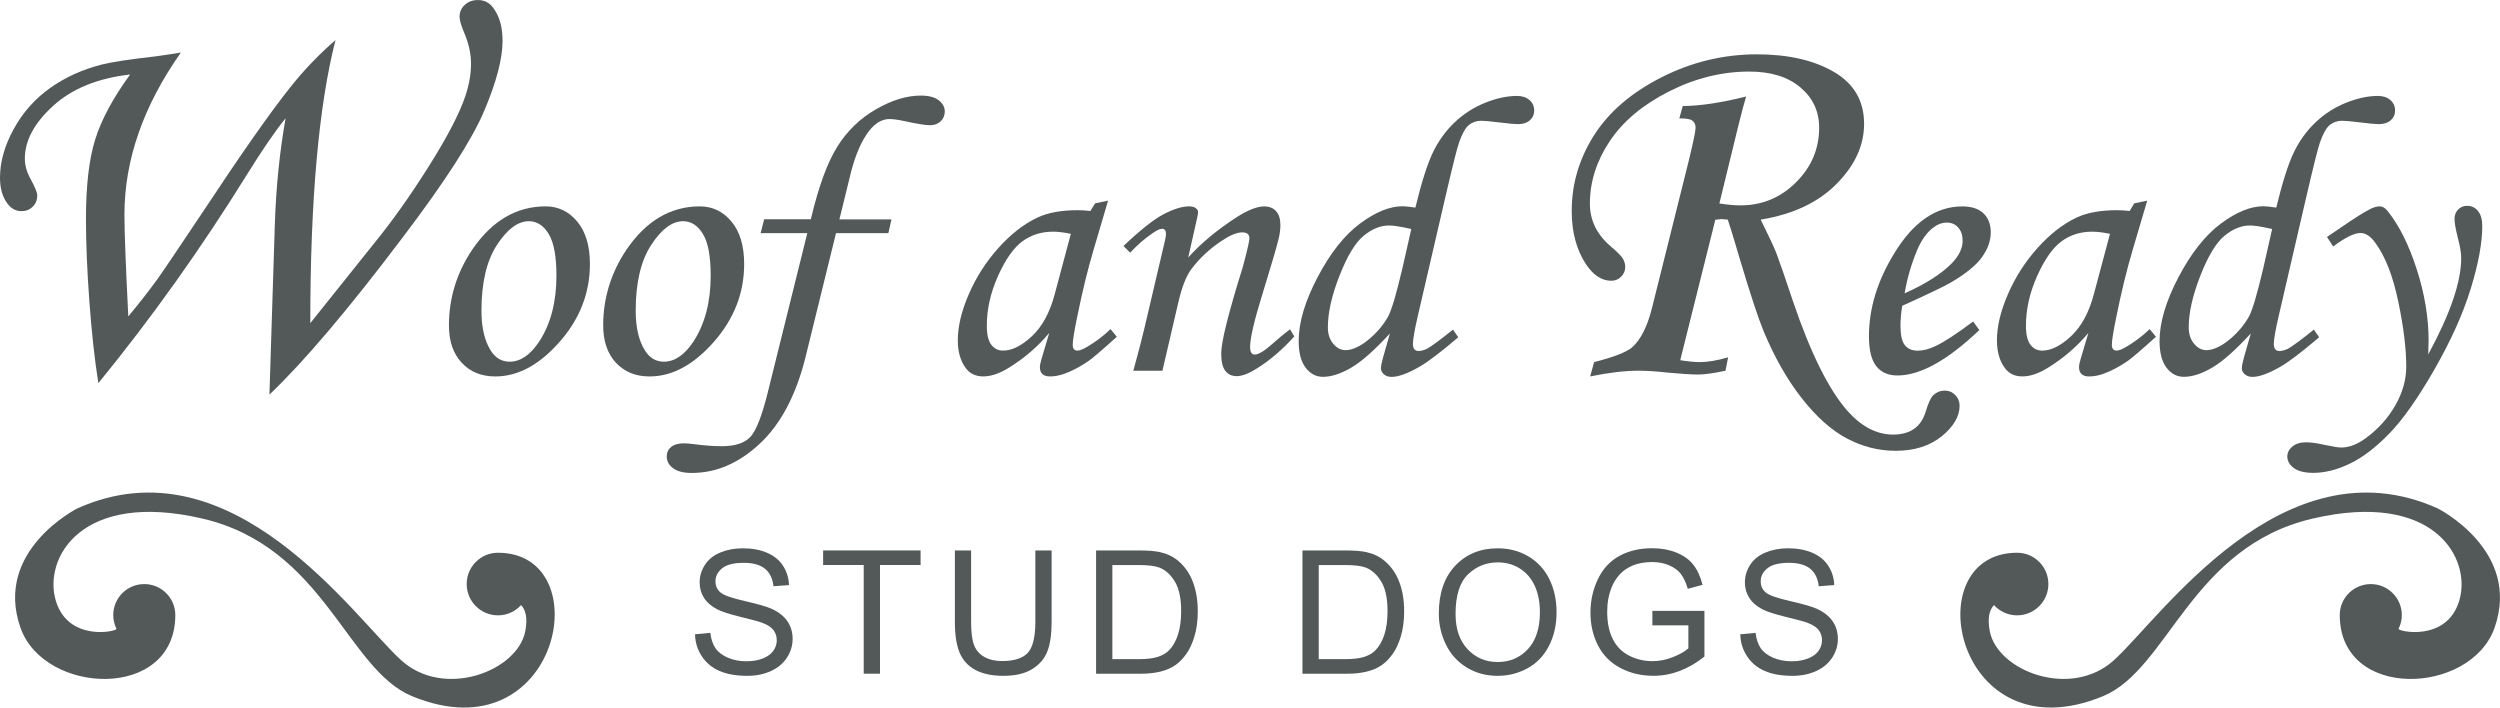 <?xml version="1.0" encoding="utf-8"?>
<!-- Generator: Adobe Illustrator 24.2.1, SVG Export Plug-In . SVG Version: 6.00 Build 0)  -->
<svg version="1.1" id="Layer_1" xmlns="http://www.w3.org/2000/svg" xmlns:xlink="http://www.w3.org/1999/xlink" x="0px" y="0px"
	 viewBox="0 0 654.15 185.13" style="enable-background:new 0 0 654.15 185.13;" xml:space="preserve">
<style type="text/css">
	.st0{fill:#535859;}
</style>
<g>
	<path class="st0" d="M612.22,160.94c0-4.49,3.64-8.11,8.13-8.11c4.47,0,8.11,3.63,8.11,8.11c0,1.28-0.31,2.49-0.84,3.57v0.03
		c-0.35,0.63,12.61,3.62,15.88-7.4c3.28-11.01-6.56-28.89-38.41-21.44c-31.87,7.45-37.68,39.38-54.81,46.46
		c-38.68,15.97-49.26-37.53-22.48-37.53c4.51,0,8.18,3.67,8.18,8.19c0,4.52-3.68,8.19-8.18,8.19c-2.4,0-4.55-1.03-6.05-2.68
		c-1.14,1.17-1.79,3.25-1.1,6.84c1.99,10.4,21.18,17.81,32.45,7.6c12.22-11.01,44.24-57.92,84.73-39.75c0,0,22.03,11.02,14.89,31.26
		C646.5,181.92,612.22,183.4,612.22,160.94"/>
	<path class="st0" d="M45.87,160.94c0-4.49-3.64-8.11-8.13-8.11c-4.47,0-8.11,3.63-8.11,8.11c0,1.28,0.31,2.49,0.84,3.57v0.03
		c0.35,0.63-12.61,3.62-15.88-7.4c-3.28-11.01,6.56-28.89,38.41-21.44c31.87,7.45,37.68,39.38,54.81,46.46
		c38.68,15.97,49.26-37.53,22.48-37.53c-4.51,0-8.18,3.67-8.18,8.19c0,4.52,3.68,8.19,8.18,8.19c2.4,0,4.55-1.03,6.05-2.68
		c1.14,1.17,1.79,3.25,1.1,6.84c-1.99,10.4-21.18,17.81-32.45,7.6c-12.22-11.01-44.24-57.92-84.73-39.75
		c0,0-22.03,11.02-14.89,31.26C11.59,181.92,45.87,183.4,45.87,160.94"/>
	<g>
		<path class="st0" d="M70.5,103.25l1.41-44.52c0.33-9.86,1.27-19.12,2.82-27.79c-2.66,3.26-6,8.13-10.03,14.61
			c-12.05,19.43-25.04,37.66-38.96,54.7c-0.98-6.11-1.76-13.25-2.36-21.43c-0.6-8.18-0.89-15.34-0.89-21.5
			c0-8.7,0.8-15.63,2.41-20.81c1.61-5.18,4.66-10.85,9.15-17.02c-8.45,0.96-15.16,3.69-20.12,8.18C8.98,32.18,6.5,36.78,6.5,41.5
			c0,1.74,0.49,3.51,1.48,5.29c1.18,2.16,1.77,3.6,1.77,4.33c0,1.2-0.39,2.18-1.18,2.96c-0.79,0.78-1.76,1.17-2.9,1.17
			c-1.53,0-2.77-0.66-3.73-1.99C0.64,51.52,0,49.28,0,46.53c0-4.16,1.2-8.42,3.59-12.77c2.39-4.35,5.57-7.93,9.54-10.74
			c3.96-2.81,8.48-4.86,13.54-6.14c2.78-0.69,7.45-1.39,14.02-2.13c2.23-0.3,4.45-0.64,6.63-1c-9.84,14-14.76,28.13-14.76,42.41
			c0,4.45,0.34,13.33,1.01,26.63c2.71-3.26,5.18-6.4,7.39-9.43c1.52-2.11,5.48-7.96,11.88-17.56c10.31-15.61,18.02-26.6,23.13-32.98
			c3.49-4.41,7.43-8.53,11.82-12.34c-4.4,17.2-6.6,41.89-6.6,74.08L97.9,63.67c4.71-5.77,9.48-12.5,14.32-20.18
			c4.83-7.68,8.02-13.8,9.56-18.39c0.98-2.98,1.47-5.8,1.47-8.46c0-2.61-0.62-5.36-1.86-8.25c-0.77-1.83-1.14-3.16-1.14-3.99
			c0-1.23,0.45-2.28,1.36-3.12c0.91-0.85,2.06-1.27,3.46-1.27c1.77,0,3.17,0.78,4.2,2.34c1.49,2.11,2.23,4.91,2.23,8.39
			c0,4.63-1.61,10.73-4.81,18.29s-10.32,18.61-21.36,33.14C91.22,80.87,79.61,94.57,70.5,103.25z"/>
		<path class="st0" d="M142.75,54c3.33,0,6.1,1.33,8.3,3.99c2.21,2.66,3.31,6.36,3.31,11.1c0,7.57-2.65,14.36-7.95,20.38
			c-5.3,6.02-10.9,9.03-16.81,9.03c-3.63,0-6.56-1.19-8.79-3.58c-2.22-2.39-3.34-5.64-3.34-9.77c0-7.16,2.04-13.78,6.11-19.85
			C128.72,57.77,135.11,54,142.75,54z M138.39,57.88c-2.88,0-5.67,2.08-8.37,6.23c-2.7,4.15-4.04,9.88-4.04,17.2
			c0,4.44,0.83,7.95,2.49,10.51c1.22,1.88,2.85,2.82,4.88,2.82c2.85,0,5.44-1.78,7.78-5.33c2.98-4.61,4.47-10.34,4.47-17.17
			c0-5.12-0.69-8.78-2.06-10.97C142.18,58.97,140.46,57.88,138.39,57.88z"/>
		<path class="st0" d="M183.11,54c3.33,0,6.1,1.33,8.3,3.99c2.21,2.66,3.31,6.36,3.31,11.1c0,7.57-2.65,14.36-7.95,20.38
			c-5.3,6.02-10.9,9.03-16.81,9.03c-3.63,0-6.56-1.19-8.79-3.58c-2.22-2.39-3.34-5.64-3.34-9.77c0-7.16,2.04-13.78,6.11-19.85
			C169.09,57.77,175.47,54,183.11,54z M178.75,57.88c-2.88,0-5.67,2.08-8.37,6.23c-2.7,4.15-4.04,9.88-4.04,17.2
			c0,4.44,0.83,7.95,2.49,10.51c1.22,1.88,2.85,2.82,4.88,2.82c2.85,0,5.44-1.78,7.78-5.33c2.98-4.61,4.47-10.34,4.47-17.17
			c0-5.12-0.69-8.78-2.06-10.97C182.54,58.97,180.82,57.88,178.75,57.88z"/>
		<path class="st0" d="M199.95,57.38h12.21c2.01-8.5,4.31-14.82,6.9-18.96c2.59-4.15,5.96-7.42,10.12-9.81
			c4.16-2.4,8.07-3.6,11.75-3.6c2.08,0,3.64,0.41,4.7,1.23c1.05,0.82,1.58,1.8,1.58,2.93c0,1.03-0.36,1.88-1.07,2.57
			c-0.72,0.68-1.65,1.03-2.81,1.03c-1.19,0-3.44-0.37-6.75-1.1c-1.64-0.35-2.92-0.52-3.84-0.52c-2.25,0-4.28,1.39-6.09,4.16
			c-1.81,2.77-3.26,6.52-4.35,11.25l-2.66,10.84h13.62L232.45,61h-13.7l-8.02,32.61c-2.49,9.89-6.46,17.39-11.93,22.49
			c-5.47,5.1-11.4,7.65-17.8,7.65c-2.14,0-3.77-0.41-4.88-1.24c-1.11-0.83-1.66-1.85-1.66-3.06c0-1.05,0.38-1.88,1.15-2.51
			c0.77-0.62,1.87-0.94,3.3-0.94c0.71,0,1.77,0.09,3.17,0.27c2.38,0.32,4.67,0.48,6.85,0.48c3.37,0,5.82-0.79,7.36-2.38
			c1.53-1.59,3.06-5.47,4.6-11.66L211.24,61h-12.21L199.95,57.38z"/>
		<path class="st0" d="M286.54,53.21l3.4-0.71l-3.81,12.91c-1.53,5.14-2.97,11.05-4.32,17.75c-0.75,3.64-1.12,5.98-1.12,7.04
			c0,1.03,0.42,1.54,1.27,1.54c0.54,0,1.4-0.35,2.59-1.04c2.1-1.23,4.11-2.75,6.04-4.58l1.64,2c-3.89,3.51-6.38,5.63-7.46,6.38
			c-2.18,1.48-4.26,2.58-6.24,3.29c-1.29,0.47-2.56,0.71-3.78,0.71c-0.89,0-1.55-0.21-1.99-0.62c-0.44-0.41-0.66-1.01-0.66-1.8
			c0-0.51,0.14-1.21,0.41-2.11l2.04-6.86c-2.92,3.5-6.4,6.52-10.44,9.03c-2.48,1.56-4.75,2.35-6.82,2.35c-1.97,0-3.48-0.7-4.53-2.1
			c-1.43-1.87-2.14-4.33-2.14-7.36c0-3.61,0.96-7.63,2.88-12.06c1.92-4.43,4.49-8.45,7.72-12.06c3.23-3.61,6.63-6.27,10.2-7.97
			C274.15,55.65,277.68,55,282,55c1.09,0,2.19,0.07,3.31,0.21L286.54,53.21z M280.2,61.18c-1.84-0.37-3.39-0.56-4.65-0.56
			c-3.07,0-5.74,0.84-8.03,2.52c-2.29,1.68-4.41,4.7-6.37,9.05c-1.96,4.36-2.94,8.71-2.94,13.04c0,2.31,0.39,3.97,1.18,4.98
			c0.78,1.02,1.81,1.53,3.07,1.53c2.35,0,4.87-1.26,7.57-3.79c2.69-2.53,4.67-6.16,5.93-10.91L280.2,61.18z"/>
		<path class="st0" d="M295.72,66.12l-1.75-1.75c4.39-4.18,7.89-6.95,10.5-8.32c2.61-1.37,4.84-2.05,6.7-2.05
			c0.72,0,1.29,0.15,1.7,0.45c0.41,0.3,0.62,0.65,0.62,1.05c0,0.3-0.09,0.83-0.26,1.6l-2.32,10.27c3.46-3.84,7.8-7.43,13.03-10.76
			c2.78-1.73,5.07-2.6,6.87-2.6c1.32,0,2.36,0.42,3.1,1.26c0.75,0.84,1.12,2.05,1.12,3.63c0,1.06-0.15,2.25-0.46,3.58
			c-0.54,2.21-1.95,7.03-4.24,14.46c-2.16,6.95-3.23,11.56-3.23,13.85c0,0.66,0.1,1.16,0.31,1.49c0.21,0.33,0.5,0.5,0.88,0.5
			c1,0,2.57-0.95,4.7-2.85c1.52-1.36,3.03-2.62,4.55-3.77l1.12,1.88c-3.13,3.46-6.37,6.24-9.74,8.34c-2.14,1.36-3.91,2.04-5.3,2.04
			c-1.29,0-2.29-0.46-3.01-1.39c-0.71-0.93-1.07-2.44-1.07-4.53c0-3.03,1.88-10.57,5.65-22.63c1.15-4.29,1.73-6.79,1.73-7.51
			c0-1.04-0.63-1.56-1.89-1.56c-1.36,0-3.12,0.72-5.27,2.15c-3.21,2.11-5.88,4.6-8.03,7.46c-1.37,1.84-2.51,4.77-3.43,8.79
			L304.16,97h-7.62c1.43-5.11,2.68-10,3.74-14.68l4.56-19.43c0.17-0.77,0.25-1.32,0.25-1.66c0-0.9-0.34-1.36-1.03-1.36
			c-0.55,0-1.34,0.36-2.37,1.08C299.57,62.37,297.58,64.09,295.72,66.12z"/>
		<path class="st0" d="M380.19,86.25l1.38,2c-4.57,3.89-7.97,6.47-10.19,7.74c-3.07,1.75-5.49,2.63-7.27,2.63
			c-0.82,0-1.48-0.23-2-0.69c-0.51-0.46-0.77-0.98-0.77-1.56c0-0.58,0.19-1.53,0.56-2.86l1.79-6.26c-4.07,4.42-7.47,7.42-10.19,8.99
			c-2.72,1.57-5.16,2.36-7.33,2.36c-1.8,0-3.31-0.79-4.53-2.38c-1.22-1.59-1.83-3.92-1.83-6.99c0-4.85,1.66-10.43,4.97-16.73
			c3.31-6.3,7-10.96,11.06-13.99c4.06-3.02,7.77-4.54,11.14-4.54c0.75,0,1.87,0.12,3.37,0.35c1.6-6.61,3.14-11.43,4.6-14.46
			c1.46-3.03,3.36-5.65,5.68-7.85c2.32-2.2,4.97-3.91,7.95-5.11c2.98-1.2,5.77-1.8,8.36-1.8c1.36,0,2.45,0.36,3.27,1.08
			c0.82,0.72,1.23,1.62,1.23,2.71c0,1.06-0.38,1.92-1.14,2.59c-0.76,0.67-1.79,1-3.1,1c-0.86,0-2.46-0.14-4.81-0.44
			c-2.34-0.29-3.95-0.44-4.81-0.44c-1.21,0-2.27,0.36-3.18,1.06c-0.91,0.71-1.78,2.23-2.61,4.58c-0.54,1.53-1.76,6.42-3.67,14.66
			l-7.15,30.85c-0.84,3.64-1.26,6.06-1.26,7.25c0,1.23,0.5,1.84,1.49,1.84c0.62,0,1.33-0.19,2.16-0.56
			C374.54,90.64,376.81,88.95,380.19,86.25z M369.28,59.92c-2.73-0.62-4.65-0.92-5.78-0.92c-2.29,0-4.52,0.9-6.7,2.7
			c-2.18,1.8-4.29,5.28-6.31,10.45c-2.03,5.17-3.04,9.68-3.04,13.51c0,1.75,0.47,3.18,1.41,4.29c0.94,1.11,2,1.67,3.2,1.67
			c1.43,0,3.07-0.63,4.91-1.9c2.62-1.88,4.7-4.18,6.24-6.88c0.92-1.71,2.16-5.91,3.73-12.59L369.28,59.92z"/>
		<path class="st0" d="M448.83,57.5l-9.18,36.75c2.16,0.34,3.88,0.5,5.19,0.5c1.97,0,4.42-0.41,7.34-1.25l-0.69,3.5
			c-3.07,0.66-5.46,1-7.15,1c-1.79,0-4.42-0.17-7.91-0.5c-3.07-0.34-5.62-0.5-7.63-0.5c-3.67,0-7.91,0.5-12.72,1.5l1.04-3.75
			c5.05-1.29,8.33-2.55,9.85-3.79c2.29-1.98,4.06-5.45,5.3-10.41l9.61-38.48c1.19-4.9,1.79-7.79,1.79-8.66
			c0-0.82-0.29-1.44-0.86-1.86c-0.57-0.41-1.71-0.6-3.4-0.55l0.89-3.25c4.62-0.04,10.15-0.88,16.59-2.5
			c-0.53,1.74-1.21,4.31-2.05,7.7l-4.95,20.29c2.18,0.34,4.01,0.5,5.51,0.5c5.66,0,10.52-2.01,14.55-6.03
			c4.04-4.02,6.05-8.79,6.05-14.3c0-4.27-1.64-7.78-4.91-10.54c-3.28-2.76-7.73-4.14-13.37-4.14c-7.2,0-14.23,1.75-21.1,5.25
			c-6.88,3.5-12.03,7.85-15.46,13.03c-3.44,5.19-5.15,10.61-5.15,16.28c0,4.29,1.77,7.98,5.32,11.06c1.79,1.52,2.9,2.63,3.31,3.32
			c0.41,0.69,0.62,1.43,0.62,2.21c0,0.97-0.36,1.81-1.07,2.52c-0.71,0.71-1.57,1.07-2.59,1.07c-2.48,0-4.69-1.45-6.62-4.34
			c-2.48-3.77-3.72-8.41-3.72-13.93c0-7.08,1.95-13.68,5.84-19.8c3.89-6.12,9.79-11.18,17.68-15.18c7.9-4,16.22-6,24.96-6
			c8.15,0,14.86,1.54,20.12,4.6s7.9,7.6,7.9,13.59c0,5.63-2.4,10.87-7.21,15.72c-4.8,4.85-11.41,7.96-19.84,9.34
			c2.09,4.25,3.43,7.11,4.02,8.59c0.95,2.49,2.41,6.7,4.36,12.6c4.63,13.69,9.42,23.33,14.37,28.92c3.66,4.09,7.63,6.14,11.89,6.14
			c4.4,0,7.22-1.93,8.46-5.79c0.73-2.44,1.42-3.94,2.06-4.52c0.87-0.8,1.86-1.2,2.96-1.2c1.1,0,2.02,0.38,2.78,1.16
			c0.76,0.77,1.14,1.7,1.14,2.78c0,2.8-1.56,5.48-4.68,8.01c-3.12,2.53-7.13,3.8-12.04,3.8c-4.45,0-8.7-1.07-12.76-3.22
			c-4.06-2.15-8-5.67-11.83-10.55c-3.83-4.89-7.16-10.76-10.01-17.62c-1.42-3.45-3.5-9.79-6.25-19.01
			c-1.65-5.62-2.68-8.98-3.09-10.09l-1.61-0.14C450.11,57.36,449.56,57.41,448.83,57.5z"/>
		<path class="st0" d="M516.29,84.12l1.62,2.25c-8.33,7.92-15.47,11.88-21.43,11.88c-2.42,0-4.26-0.82-5.54-2.44
			c-1.28-1.63-1.91-4.24-1.91-7.84c0-7.27,2.21-14.5,6.63-21.69c4.96-8.18,10.9-12.27,17.8-12.27c2.41,0,4.26,0.6,5.53,1.81
			c1.27,1.21,1.91,2.86,1.91,4.96c0,2.21-0.77,4.38-2.3,6.51c-1.53,2.14-4.27,4.36-8.21,6.67c-1.97,1.12-6.19,3.14-12.65,6.05
			c-0.31,1.84-0.46,3.59-0.46,5.26c0,2.42,0.38,4.11,1.15,5.06c0.77,0.95,1.88,1.43,3.35,1.43c1.4,0,2.94-0.39,4.61-1.18
			C508.66,89.52,511.95,87.37,516.29,84.12z M498.36,76.75c5.48-2.44,9.61-5.06,12.37-7.88c1.87-1.96,2.81-3.91,2.81-5.85
			c0-1.46-0.38-2.62-1.15-3.48c-0.77-0.86-1.76-1.3-2.99-1.3c-1.26,0-2.49,0.47-3.68,1.42c-1.6,1.25-2.95,3.15-4.04,5.69
			C500.11,69.09,499.01,72.89,498.36,76.75z"/>
		<path class="st0" d="M558.44,53.21l3.4-0.71l-3.81,12.91c-1.53,5.14-2.97,11.05-4.32,17.75c-0.75,3.64-1.12,5.98-1.12,7.04
			c0,1.03,0.42,1.54,1.27,1.54c0.54,0,1.4-0.35,2.59-1.04c2.1-1.23,4.11-2.75,6.04-4.58l1.64,2c-3.89,3.51-6.38,5.63-7.46,6.38
			c-2.18,1.48-4.26,2.58-6.24,3.29c-1.29,0.47-2.56,0.71-3.78,0.71c-0.89,0-1.55-0.21-1.99-0.62c-0.44-0.41-0.66-1.01-0.66-1.8
			c0-0.51,0.14-1.21,0.41-2.11l2.04-6.86c-2.92,3.5-6.4,6.52-10.44,9.03c-2.48,1.56-4.75,2.35-6.82,2.35c-1.97,0-3.48-0.7-4.53-2.1
			c-1.43-1.87-2.14-4.33-2.14-7.36c0-3.61,0.96-7.63,2.88-12.06c1.92-4.43,4.49-8.45,7.72-12.06c3.23-3.61,6.63-6.27,10.2-7.97
			c2.75-1.29,6.29-1.94,10.61-1.94c1.09,0,2.19,0.07,3.31,0.21L558.44,53.21z M552.1,61.18c-1.84-0.37-3.39-0.56-4.65-0.56
			c-3.07,0-5.74,0.84-8.03,2.52c-2.29,1.68-4.41,4.7-6.37,9.05c-1.96,4.36-2.94,8.71-2.94,13.04c0,2.31,0.39,3.97,1.18,4.98
			c0.78,1.02,1.81,1.53,3.07,1.53c2.35,0,4.87-1.26,7.57-3.79c2.69-2.53,4.67-6.16,5.93-10.91L552.1,61.18z"/>
		<path class="st0" d="M605.45,86.25l1.38,2c-4.57,3.89-7.97,6.47-10.19,7.74c-3.07,1.75-5.49,2.63-7.27,2.63
			c-0.82,0-1.48-0.23-2-0.69c-0.51-0.46-0.77-0.98-0.77-1.56c0-0.58,0.19-1.53,0.56-2.86l1.79-6.26c-4.07,4.42-7.47,7.42-10.19,8.99
			c-2.72,1.57-5.16,2.36-7.33,2.36c-1.8,0-3.31-0.79-4.53-2.38c-1.22-1.59-1.83-3.92-1.83-6.99c0-4.85,1.66-10.43,4.97-16.73
			c3.31-6.3,7-10.96,11.06-13.99c4.06-3.02,7.77-4.54,11.14-4.54c0.75,0,1.87,0.12,3.37,0.35c1.6-6.61,3.14-11.43,4.6-14.46
			c1.46-3.03,3.36-5.65,5.68-7.85c2.32-2.2,4.97-3.91,7.95-5.11c2.98-1.2,5.77-1.8,8.36-1.8c1.36,0,2.45,0.36,3.27,1.08
			c0.82,0.72,1.23,1.62,1.23,2.71c0,1.06-0.38,1.92-1.14,2.59c-0.76,0.67-1.79,1-3.1,1c-0.86,0-2.46-0.14-4.81-0.44
			c-2.34-0.29-3.95-0.44-4.81-0.44c-1.21,0-2.27,0.36-3.18,1.06c-0.91,0.71-1.78,2.23-2.61,4.58c-0.54,1.53-1.76,6.42-3.67,14.66
			l-7.15,30.85c-0.84,3.64-1.26,6.06-1.26,7.25c0,1.23,0.5,1.84,1.49,1.84c0.62,0,1.33-0.19,2.16-0.56
			C599.8,90.64,602.07,88.95,605.45,86.25z M594.53,59.92c-2.73-0.62-4.65-0.92-5.78-0.92c-2.29,0-4.52,0.9-6.7,2.7
			c-2.18,1.8-4.29,5.28-6.31,10.45c-2.03,5.17-3.04,9.68-3.04,13.51c0,1.75,0.47,3.18,1.41,4.29c0.94,1.11,2,1.67,3.2,1.67
			c1.43,0,3.07-0.63,4.91-1.9c2.62-1.88,4.7-4.18,6.24-6.88c0.92-1.71,2.16-5.91,3.73-12.59L594.53,59.92z"/>
		<path class="st0" d="M610.5,64.5l-1.62-2.5l3.76-2.55c3.66-2.51,6.24-4.13,7.73-4.84c0.85-0.41,1.63-0.61,2.34-0.61
			c0.71,0,1.39,0.41,2.04,1.22c3.03,3.78,5.57,8.88,7.63,15.29c2.06,6.42,3.09,12.64,3.09,18.66c0,0.78-0.04,1.97-0.1,3.57
			c5.75-10.58,8.63-18.98,8.63-25.21c0-1.29-0.28-3.01-0.85-5.15c-0.6-2.38-0.9-4.08-0.9-5.1c0-0.98,0.31-1.8,0.94-2.45
			s1.41-0.97,2.36-0.97c1.18,0,2.14,0.46,2.87,1.38c0.73,0.92,1.09,2.23,1.09,3.93c0,4.39-1.01,9.86-3.03,16.41
			c-2.02,6.55-5.19,13.59-9.51,21.13c-4.32,7.54-8.27,13.13-11.84,16.79c-3.57,3.66-7.02,6.28-10.35,7.86
			c-3.33,1.58-6.48,2.37-9.46,2.37c-2.26,0-3.96-0.42-5.1-1.26c-1.14-0.84-1.72-1.84-1.72-3c0-1.03,0.45-1.91,1.33-2.64
			c0.89-0.74,2.09-1.1,3.6-1.1c1.16,0,2.76,0.22,4.78,0.66c2.16,0.47,3.63,0.71,4.42,0.71c2.09,0,4.3-0.87,6.62-2.61
			c3.18-2.38,5.71-5.23,7.57-8.53c1.87-3.3,2.8-6.64,2.8-10.01c0-4.73-0.7-10.42-2.09-17.06c-1.39-6.64-3.36-11.71-5.91-15.22
			c-1.25-1.8-2.59-2.71-4.01-2.71C615.95,61,613.58,62.17,610.5,64.5z"/>
	</g>
	<g>
		<path class="st0" d="M181.86,165.97l4-0.38c0.19,1.61,0.63,2.94,1.32,3.97c0.69,1.03,1.76,1.87,3.22,2.51
			c1.45,0.64,3.09,0.96,4.91,0.96c1.61,0,3.04-0.24,4.27-0.73c1.24-0.48,2.15-1.15,2.76-1.99c0.6-0.84,0.91-1.76,0.91-2.76
			c0-1.01-0.28-1.89-0.84-2.65c-0.56-0.75-1.51-1.39-2.86-1.9c-0.86-0.34-2.76-0.86-5.71-1.57c-2.95-0.71-5.01-1.38-6.2-2.01
			c-1.54-0.81-2.69-1.81-3.44-3.01c-0.76-1.2-1.13-2.54-1.13-4.03c0-1.63,0.46-3.16,1.38-4.58c0.92-1.42,2.26-2.5,4.03-3.23
			c1.77-0.74,3.73-1.1,5.89-1.1c2.38,0,4.48,0.38,6.3,1.15c1.82,0.77,3.22,1.9,4.2,3.39c0.98,1.49,1.5,3.19,1.58,5.08l-4.06,0.31
			c-0.22-2.02-0.96-3.55-2.22-4.58c-1.26-1.03-3.13-1.55-5.59-1.55c-2.57,0-4.44,0.47-5.61,1.42c-1.17,0.95-1.76,2.08-1.76,3.42
			c0,1.16,0.42,2.11,1.25,2.86c0.82,0.75,2.95,1.51,6.4,2.3c3.45,0.78,5.81,1.47,7.09,2.05c1.86,0.87,3.23,1.96,4.12,3.29
			c0.89,1.33,1.33,2.85,1.33,4.58c0,1.71-0.49,3.33-1.46,4.85c-0.98,1.52-2.38,2.7-4.21,3.54c-1.83,0.84-3.89,1.26-6.17,1.26
			c-2.9,0-5.33-0.42-7.29-1.27c-1.96-0.85-3.5-2.12-4.61-3.83C182.5,170.04,181.92,168.11,181.86,165.97z"/>
		<path class="st0" d="M226,176.28v-28.44h-10.62v-3.81h25.5v3.81h-10.62v28.44H226z"/>
		<path class="st0" d="M270.92,144.03h4.25v18.64c0,3.24-0.37,5.82-1.1,7.73c-0.73,1.91-2.05,3.46-3.96,4.65
			c-1.91,1.2-4.42,1.79-7.52,1.79c-3.02,0-5.48-0.52-7.4-1.56c-1.92-1.04-3.29-2.55-4.11-4.52c-0.82-1.97-1.23-4.67-1.23-8.09
			v-18.64h4.25v18.6c0,2.8,0.26,4.86,0.78,6.19c0.52,1.33,1.41,2.35,2.68,3.07c1.27,0.72,2.82,1.08,4.65,1.08
			c3.13,0,5.37-0.71,6.7-2.13c1.33-1.42,2-4.16,2-8.2V144.03z"/>
		<path class="st0" d="M286.8,176.28v-32.25h11.09c2.5,0,4.42,0.15,5.73,0.46c1.85,0.43,3.42,1.2,4.72,2.31
			c1.7,1.44,2.97,3.28,3.81,5.51c0.84,2.24,1.26,4.79,1.26,7.67c0,2.45-0.29,4.62-0.86,6.51c-0.57,1.89-1.3,3.46-2.2,4.7
			c-0.89,1.24-1.87,2.21-2.93,2.93c-1.06,0.71-2.34,1.25-3.84,1.62c-1.5,0.37-3.23,0.55-5.17,0.55H286.8z M291.05,172.47h6.89
			c2.13,0,3.79-0.2,5.01-0.59c1.21-0.4,2.17-0.95,2.89-1.67c1.01-1.01,1.8-2.37,2.37-4.08c0.56-1.71,0.85-3.78,0.85-6.21
			c0-3.37-0.55-5.96-1.66-7.77c-1.11-1.81-2.45-3.02-4.04-3.64c-1.14-0.44-2.99-0.66-5.52-0.66h-6.78V172.47z"/>
		<path class="st0" d="M340.8,176.28v-32.25h11.09c2.5,0,4.41,0.15,5.73,0.46c1.85,0.43,3.42,1.2,4.72,2.31
			c1.7,1.44,2.97,3.28,3.81,5.51c0.84,2.24,1.26,4.79,1.26,7.67c0,2.45-0.29,4.62-0.86,6.51c-0.57,1.89-1.3,3.46-2.2,4.7
			c-0.89,1.24-1.87,2.21-2.93,2.93c-1.06,0.71-2.34,1.25-3.85,1.62c-1.5,0.37-3.22,0.55-5.17,0.55H340.8z M345.05,172.47h6.89
			c2.13,0,3.79-0.2,5.01-0.59c1.21-0.4,2.18-0.95,2.89-1.67c1.01-1.01,1.8-2.37,2.37-4.08c0.56-1.71,0.85-3.78,0.85-6.21
			c0-3.37-0.55-5.96-1.66-7.77c-1.11-1.81-2.45-3.02-4.04-3.64c-1.14-0.44-2.99-0.66-5.52-0.66h-6.78V172.47z"/>
		<path class="st0" d="M376.48,160.58c0-5.35,1.44-9.54,4.31-12.57c2.87-3.03,6.58-4.54,11.12-4.54c2.97,0,5.65,0.71,8.04,2.13
			c2.39,1.42,4.21,3.41,5.46,5.95c1.25,2.54,1.88,5.43,1.88,8.66c0,3.27-0.66,6.2-1.98,8.78c-1.32,2.58-3.19,4.54-5.6,5.86
			c-2.42,1.33-5.03,1.99-7.82,1.99c-3.03,0-5.74-0.73-8.13-2.2c-2.39-1.47-4.2-3.47-5.43-6.01
			C377.1,166.1,376.48,163.41,376.48,160.58z M380.86,160.67c0,3.89,1.05,6.95,3.14,9.19c2.09,2.24,4.71,3.36,7.87,3.36
			c3.21,0,5.86-1.13,7.94-3.39c2.08-2.26,3.12-5.47,3.12-9.62c0-2.63-0.44-4.92-1.33-6.88c-0.89-1.96-2.19-3.48-3.9-4.56
			c-1.71-1.08-3.63-1.62-5.76-1.62c-3.02,0-5.63,1.04-7.81,3.12C381.95,152.34,380.86,155.81,380.86,160.67z"/>
		<path class="st0" d="M432.36,163.65v-3.81h13.62v11.96c-2.1,1.67-4.26,2.93-6.49,3.77c-2.23,0.84-4.51,1.26-6.86,1.26
			c-3.17,0-6.04-0.68-8.63-2.04c-2.59-1.36-4.54-3.32-5.86-5.89c-1.32-2.57-1.98-5.44-1.98-8.61c0-3.14,0.66-6.07,1.97-8.79
			c1.31-2.72,3.2-4.74,5.66-6.07c2.46-1.32,5.3-1.98,8.51-1.98c2.33,0,4.44,0.38,6.32,1.13c1.88,0.76,3.36,1.81,4.43,3.16
			c1.07,1.35,1.88,3.11,2.44,5.28l-3.86,1.05c-0.48-1.65-1.09-2.94-1.8-3.88c-0.72-0.94-1.75-1.7-3.08-2.27
			c-1.33-0.57-2.82-0.85-4.44-0.85c-1.95,0-3.64,0.3-5.06,0.89c-1.42,0.6-2.57,1.38-3.44,2.35c-0.87,0.97-1.55,2.04-2.04,3.2
			c-0.82,2-1.23,4.17-1.23,6.51c0,2.88,0.49,5.3,1.48,7.24c0.99,1.94,2.43,3.39,4.32,4.33c1.89,0.94,3.9,1.41,6.03,1.41
			c1.85,0,3.65-0.36,5.41-1.07c1.76-0.71,3.09-1.47,4-2.28v-6.02H432.36z"/>
		<path class="st0" d="M455.36,165.97l4-0.38c0.19,1.61,0.63,2.94,1.32,3.97c0.69,1.03,1.76,1.87,3.22,2.51
			c1.45,0.64,3.09,0.96,4.91,0.96c1.61,0,3.04-0.24,4.27-0.73c1.24-0.48,2.15-1.15,2.76-1.99c0.6-0.84,0.91-1.76,0.91-2.76
			c0-1.01-0.28-1.89-0.84-2.65c-0.56-0.75-1.51-1.39-2.86-1.9c-0.86-0.34-2.76-0.86-5.71-1.57s-5.01-1.38-6.2-2.01
			c-1.54-0.81-2.69-1.81-3.44-3.01c-0.76-1.2-1.13-2.54-1.13-4.03c0-1.63,0.46-3.16,1.38-4.58c0.92-1.42,2.26-2.5,4.03-3.23
			c1.77-0.74,3.73-1.1,5.89-1.1c2.38,0,4.48,0.38,6.3,1.15c1.82,0.77,3.22,1.9,4.2,3.39c0.98,1.49,1.5,3.19,1.58,5.08l-4.06,0.31
			c-0.22-2.02-0.96-3.55-2.22-4.58c-1.26-1.03-3.13-1.55-5.59-1.55c-2.57,0-4.44,0.47-5.61,1.42c-1.17,0.95-1.76,2.08-1.76,3.42
			c0,1.16,0.41,2.11,1.25,2.86c0.82,0.75,2.95,1.51,6.4,2.3c3.45,0.78,5.81,1.47,7.09,2.05c1.86,0.87,3.23,1.96,4.12,3.29
			c0.89,1.33,1.33,2.85,1.33,4.58c0,1.71-0.49,3.33-1.46,4.85c-0.98,1.52-2.38,2.7-4.21,3.54c-1.83,0.84-3.89,1.26-6.17,1.26
			c-2.9,0-5.33-0.42-7.29-1.27c-1.96-0.85-3.5-2.12-4.61-3.83C456.01,170.04,455.42,168.11,455.36,165.97z"/>
	</g>
</g>
</svg>
